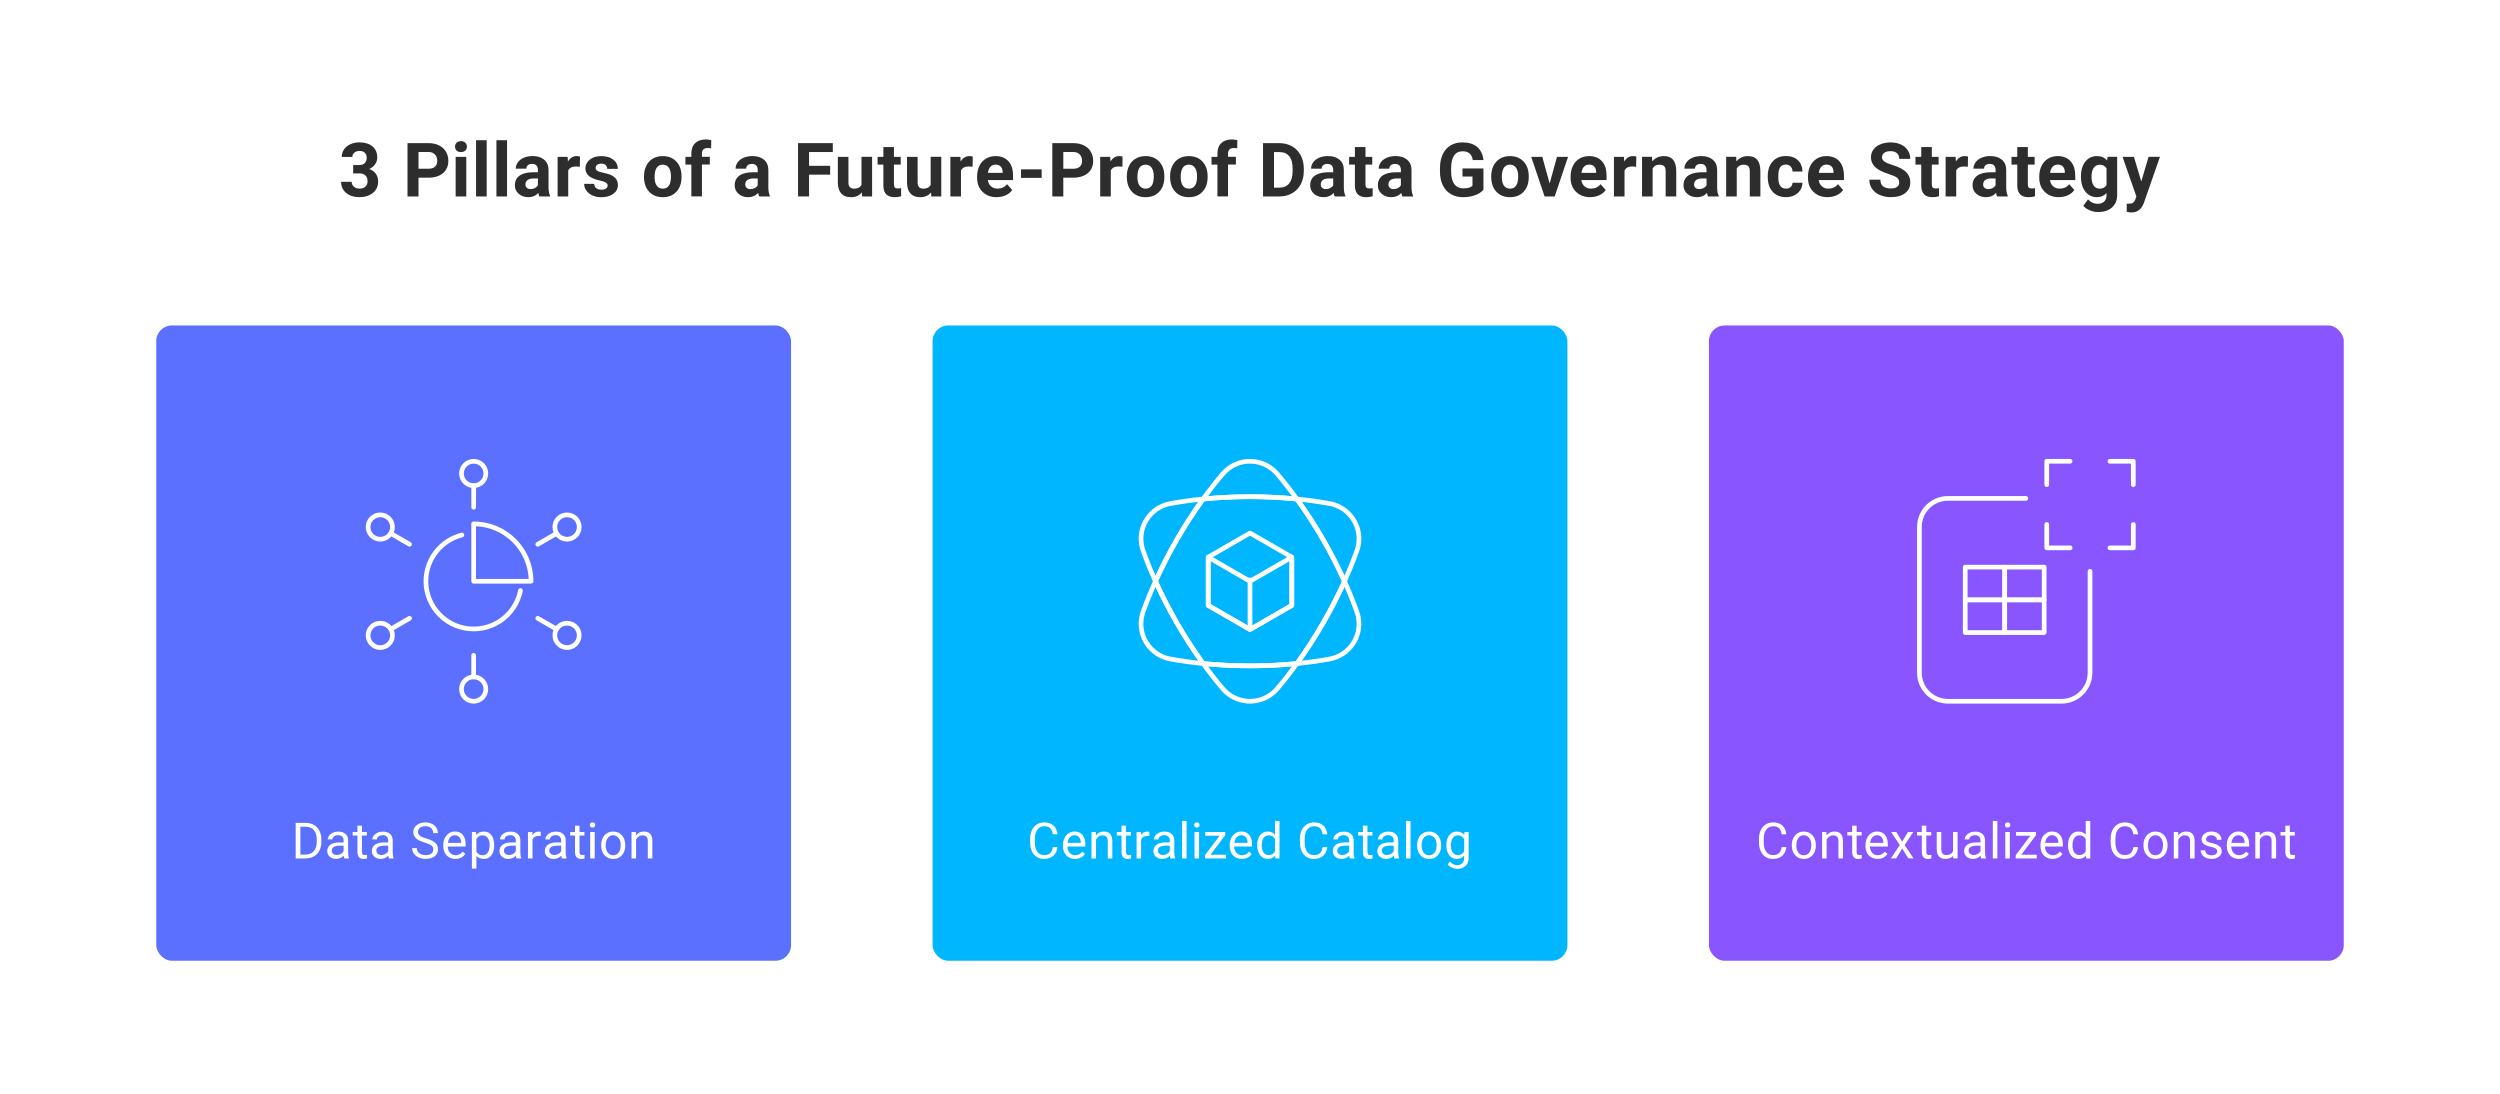 <?xml version="1.0" encoding="UTF-8"?><svg id="Layer_1" xmlns="http://www.w3.org/2000/svg" viewBox="0 0 800 350"><defs><style>.cls-1{fill:#00b6ff;}.cls-2{fill:#fff;}.cls-3{fill:#85f;}.cls-4{fill:#5b70fe;}.cls-5{fill:#2d2d2d;}.cls-6{fill:none;stroke:#fff;stroke-linecap:round;stroke-linejoin:round;stroke-width:1.5px;}</style></defs><rect class="cls-2" width="800" height="350"/><g><path class="cls-5" d="M113.02,52.83h1.8c.86,0,1.5-.21,1.91-.64s.62-1,.62-1.71-.21-1.22-.62-1.61-.97-.57-1.69-.57c-.65,0-1.19,.18-1.63,.53s-.66,.82-.66,1.39h-3.39c0-.89,.24-1.69,.72-2.4s1.15-1.26,2.02-1.66,1.81-.6,2.85-.6c1.8,0,3.22,.43,4.24,1.29s1.54,2.05,1.54,3.57c0,.78-.24,1.5-.71,2.16s-1.1,1.16-1.88,1.51c.96,.34,1.68,.86,2.15,1.55s.71,1.5,.71,2.44c0,1.52-.55,2.73-1.66,3.64s-2.57,1.37-4.39,1.37c-1.7,0-3.1-.45-4.18-1.35s-1.62-2.09-1.62-3.56h3.39c0,.64,.24,1.16,.72,1.57s1.07,.61,1.78,.61c.8,0,1.44-.21,1.89-.64s.69-.99,.69-1.69c0-1.7-.94-2.55-2.81-2.55h-1.79v-2.65Z"/><path class="cls-5" d="M133.92,56.85v6.01h-3.52v-17.06h6.66c1.28,0,2.41,.23,3.38,.7s1.72,1.13,2.24,2,.79,1.85,.79,2.95c0,1.67-.57,2.99-1.72,3.96s-2.73,1.45-4.75,1.45h-3.08Zm0-2.85h3.14c.93,0,1.64-.22,2.13-.66s.73-1.06,.73-1.88-.25-1.51-.74-2.03-1.17-.78-2.04-.8h-3.22v5.36Z"/><path class="cls-5" d="M145.61,46.91c0-.51,.17-.93,.51-1.25s.8-.49,1.39-.49,1.04,.16,1.38,.49,.52,.75,.52,1.25-.17,.94-.52,1.27-.81,.49-1.38,.49-1.03-.16-1.38-.49-.52-.75-.52-1.27Zm3.6,15.96h-3.4v-12.68h3.4v12.68Z"/><path class="cls-5" d="M155.74,62.87h-3.4v-18h3.4v18Z"/><path class="cls-5" d="M162.26,62.87h-3.4v-18h3.4v18Z"/><path class="cls-5" d="M172.61,62.87c-.16-.3-.27-.68-.34-1.14-.82,.91-1.89,1.37-3.2,1.37-1.24,0-2.27-.36-3.09-1.08s-1.22-1.62-1.22-2.72c0-1.34,.5-2.38,1.49-3.09s2.44-1.08,4.32-1.09h1.56v-.73c0-.59-.15-1.05-.45-1.41s-.78-.53-1.42-.53c-.57,0-1.02,.14-1.34,.41s-.49,.65-.49,1.12h-3.39c0-.73,.23-1.41,.68-2.04s1.09-1.12,1.92-1.47,1.76-.53,2.79-.53c1.56,0,2.8,.39,3.72,1.18s1.38,1.89,1.38,3.31v5.5c0,1.2,.18,2.11,.5,2.73v.2h-3.42Zm-2.8-2.36c.5,0,.96-.11,1.38-.33s.73-.52,.94-.9v-2.18h-1.27c-1.7,0-2.6,.59-2.71,1.76v.2c-.01,.42,.14,.77,.43,1.04s.7,.41,1.22,.41Z"/><path class="cls-5" d="M185.57,53.36c-.46-.06-.87-.09-1.22-.09-1.28,0-2.12,.43-2.52,1.3v8.3h-3.39v-12.68h3.2l.09,1.51c.68-1.16,1.62-1.75,2.82-1.75,.38,0,.73,.05,1.05,.15l-.05,3.26Z"/><path class="cls-5" d="M194.44,59.36c0-.41-.21-.74-.62-.98s-1.07-.45-1.97-.64c-3.02-.63-4.52-1.91-4.52-3.84,0-1.12,.47-2.06,1.4-2.82s2.15-1.13,3.66-1.13c1.61,0,2.9,.38,3.86,1.14s1.45,1.74,1.45,2.95h-3.39c0-.48-.16-.88-.47-1.2s-.8-.47-1.46-.47c-.57,0-1.01,.13-1.32,.39s-.47,.59-.47,.98c0,.38,.18,.68,.53,.91s.96,.43,1.8,.6,1.55,.36,2.13,.57c1.79,.66,2.68,1.79,2.68,3.41,0,1.16-.5,2.09-1.49,2.81s-2.27,1.07-3.84,1.07c-1.06,0-2.01-.19-2.83-.57s-1.47-.9-1.94-1.56-.7-1.37-.7-2.14h3.21c.03,.6,.25,1.06,.67,1.38s.97,.48,1.66,.48c.65,0,1.14-.12,1.47-.37s.5-.57,.5-.97Z"/><path class="cls-5" d="M206.08,56.41c0-1.26,.24-2.38,.73-3.36s1.18-1.75,2.09-2.29,1.97-.81,3.17-.81c1.71,0,3.11,.52,4.19,1.57s1.69,2.47,1.81,4.27l.02,.87c0,1.95-.54,3.51-1.63,4.68s-2.54,1.76-4.37,1.76-3.29-.59-4.38-1.76-1.63-2.77-1.63-4.78v-.15Zm3.39,.24c0,1.21,.23,2.13,.68,2.76s1.1,.96,1.95,.96,1.46-.31,1.92-.94,.69-1.64,.69-3.02c0-1.18-.23-2.1-.69-2.75s-1.11-.97-1.95-.97-1.47,.32-1.92,.97-.68,1.65-.68,3Z"/><path class="cls-5" d="M221.23,62.87v-10.2h-1.89v-2.48h1.89v-1.08c0-1.42,.41-2.53,1.22-3.31s1.96-1.18,3.43-1.18c.47,0,1.04,.08,1.72,.23l-.04,2.62c-.28-.07-.62-.11-1.03-.11-1.27,0-1.91,.6-1.91,1.79v1.02h2.52v2.48h-2.52v10.2h-3.4Z"/><path class="cls-5" d="M242.95,62.87c-.16-.3-.27-.68-.34-1.14-.82,.91-1.89,1.37-3.2,1.37-1.24,0-2.27-.36-3.09-1.08s-1.22-1.62-1.22-2.72c0-1.34,.5-2.38,1.49-3.09s2.44-1.08,4.32-1.09h1.56v-.73c0-.59-.15-1.05-.45-1.41s-.78-.53-1.42-.53c-.57,0-1.02,.14-1.34,.41s-.49,.65-.49,1.12h-3.39c0-.73,.23-1.41,.68-2.04s1.09-1.12,1.92-1.47,1.76-.53,2.79-.53c1.56,0,2.8,.39,3.72,1.18s1.38,1.89,1.38,3.31v5.5c0,1.2,.18,2.11,.5,2.73v.2h-3.42Zm-2.8-2.36c.5,0,.96-.11,1.38-.33s.73-.52,.94-.9v-2.18h-1.27c-1.7,0-2.6,.59-2.71,1.76v.2c-.01,.42,.14,.77,.43,1.04s.7,.41,1.22,.41Z"/><path class="cls-5" d="M265.65,55.89h-6.75v6.97h-3.52v-17.06h11.11v2.85h-7.59v4.41h6.75v2.84Z"/><path class="cls-5" d="M275.79,61.58c-.84,1.02-1.99,1.52-3.47,1.52-1.36,0-2.4-.39-3.11-1.17s-1.08-1.93-1.1-3.43v-8.31h3.39v8.2c0,1.32,.6,1.98,1.8,1.98s1.94-.4,2.37-1.2v-8.99h3.4v12.68h-3.19l-.09-1.29Z"/><path class="cls-5" d="M286.06,47.07v3.12h2.17v2.48h-2.17v6.33c0,.47,.09,.8,.27,1.01s.52,.3,1.03,.3c.38,0,.71-.03,1-.08v2.57c-.66,.2-1.35,.3-2.05,.3-2.38,0-3.59-1.2-3.63-3.6v-6.83h-1.85v-2.48h1.85v-3.12h3.39Z"/><path class="cls-5" d="M297.93,61.58c-.84,1.02-1.99,1.52-3.47,1.52-1.36,0-2.4-.39-3.11-1.17s-1.08-1.93-1.1-3.43v-8.31h3.39v8.2c0,1.32,.6,1.98,1.8,1.98s1.94-.4,2.37-1.2v-8.99h3.4v12.68h-3.19l-.09-1.29Z"/><path class="cls-5" d="M311.25,53.36c-.46-.06-.87-.09-1.22-.09-1.28,0-2.12,.43-2.52,1.3v8.3h-3.39v-12.68h3.2l.09,1.51c.68-1.16,1.62-1.75,2.82-1.75,.38,0,.73,.05,1.05,.15l-.05,3.26Z"/><path class="cls-5" d="M318.96,63.1c-1.86,0-3.37-.57-4.54-1.71s-1.75-2.66-1.75-4.56v-.33c0-1.27,.25-2.41,.74-3.42s1.19-1.78,2.09-2.32,1.93-.81,3.09-.81c1.73,0,3.1,.55,4.1,1.64s1.49,2.64,1.49,4.65v1.38h-8.07c.11,.83,.44,1.49,.99,1.99s1.25,.75,2.09,.75c1.3,0,2.32-.47,3.06-1.42l1.66,1.86c-.51,.72-1.2,1.28-2.06,1.68s-1.83,.6-2.88,.6Zm-.39-10.42c-.67,0-1.22,.23-1.63,.68-.42,.46-.69,1.11-.8,1.95h4.71v-.27c-.02-.75-.22-1.34-.61-1.75-.39-.41-.95-.62-1.66-.62Z"/><path class="cls-5" d="M333.33,56.92h-6.6v-2.73h6.6v2.73Z"/><path class="cls-5" d="M340.26,56.85v6.01h-3.52v-17.06h6.66c1.28,0,2.41,.23,3.38,.7s1.72,1.13,2.24,2,.79,1.85,.79,2.95c0,1.67-.57,2.99-1.72,3.96s-2.73,1.45-4.75,1.45h-3.08Zm0-2.85h3.14c.93,0,1.64-.22,2.13-.66s.73-1.06,.73-1.88-.25-1.51-.74-2.03-1.17-.78-2.04-.8h-3.22v5.36Z"/><path class="cls-5" d="M359.19,53.36c-.46-.06-.87-.09-1.22-.09-1.28,0-2.12,.43-2.52,1.3v8.3h-3.39v-12.68h3.2l.09,1.51c.68-1.16,1.62-1.75,2.82-1.75,.38,0,.73,.05,1.05,.15l-.05,3.26Z"/><path class="cls-5" d="M360.58,56.41c0-1.26,.24-2.38,.73-3.36s1.18-1.75,2.09-2.29,1.97-.81,3.17-.81c1.71,0,3.11,.52,4.19,1.57s1.69,2.47,1.81,4.27l.02,.87c0,1.95-.54,3.51-1.63,4.68s-2.54,1.76-4.37,1.76-3.29-.59-4.38-1.76-1.63-2.77-1.63-4.78v-.15Zm3.39,.24c0,1.21,.23,2.13,.68,2.76s1.1,.96,1.95,.96,1.46-.31,1.92-.94,.69-1.64,.69-3.02c0-1.18-.23-2.1-.69-2.75s-1.11-.97-1.95-.97-1.47,.32-1.92,.97-.68,1.65-.68,3Z"/><path class="cls-5" d="M374.43,56.41c0-1.26,.24-2.38,.73-3.36s1.18-1.75,2.09-2.29,1.97-.81,3.17-.81c1.71,0,3.11,.52,4.19,1.57s1.69,2.47,1.81,4.27l.02,.87c0,1.95-.54,3.51-1.63,4.68s-2.54,1.76-4.37,1.76-3.29-.59-4.38-1.76-1.63-2.77-1.63-4.78v-.15Zm3.39,.24c0,1.21,.23,2.13,.68,2.76s1.1,.96,1.95,.96,1.46-.31,1.92-.94,.69-1.64,.69-3.02c0-1.18-.23-2.1-.69-2.75s-1.11-.97-1.95-.97-1.47,.32-1.92,.97-.68,1.65-.68,3Z"/><path class="cls-5" d="M389.58,62.87v-10.2h-1.89v-2.48h1.89v-1.08c0-1.42,.41-2.53,1.22-3.31s1.96-1.18,3.43-1.18c.47,0,1.04,.08,1.72,.23l-.04,2.62c-.28-.07-.62-.11-1.03-.11-1.27,0-1.91,.6-1.91,1.79v1.02h2.52v2.48h-2.52v10.2h-3.4Z"/><path class="cls-5" d="M404.17,62.87v-17.06h5.25c1.5,0,2.84,.34,4.03,1.01s2.11,1.64,2.77,2.88,1,2.66,1,4.25v.79c0,1.59-.33,3-.98,4.23s-1.57,2.19-2.76,2.87-2.53,1.02-4.02,1.03h-5.28Zm3.51-14.21v11.39h1.7c1.38,0,2.43-.45,3.15-1.35s1.1-2.18,1.11-3.86v-.9c0-1.73-.36-3.05-1.08-3.94s-1.77-1.34-3.15-1.34h-1.73Z"/><path class="cls-5" d="M427.11,62.87c-.16-.3-.27-.68-.34-1.14-.82,.91-1.89,1.37-3.2,1.37-1.24,0-2.27-.36-3.09-1.08s-1.22-1.62-1.22-2.72c0-1.34,.5-2.38,1.49-3.09s2.44-1.08,4.32-1.09h1.56v-.73c0-.59-.15-1.05-.45-1.41s-.78-.53-1.42-.53c-.57,0-1.02,.14-1.34,.41s-.49,.65-.49,1.12h-3.39c0-.73,.23-1.41,.68-2.04s1.09-1.12,1.92-1.47,1.76-.53,2.79-.53c1.56,0,2.8,.39,3.72,1.18s1.38,1.89,1.38,3.31v5.5c0,1.2,.18,2.11,.5,2.73v.2h-3.42Zm-2.8-2.36c.5,0,.96-.11,1.38-.33s.73-.52,.94-.9v-2.18h-1.27c-1.7,0-2.6,.59-2.71,1.76v.2c-.01,.42,.14,.77,.43,1.04s.7,.41,1.22,.41Z"/><path class="cls-5" d="M436.95,47.07v3.12h2.17v2.48h-2.17v6.33c0,.47,.09,.8,.27,1.01s.52,.3,1.03,.3c.38,0,.71-.03,1-.08v2.57c-.66,.2-1.35,.3-2.05,.3-2.38,0-3.59-1.2-3.63-3.6v-6.83h-1.85v-2.48h1.85v-3.12h3.39Z"/><path class="cls-5" d="M448.76,62.87c-.16-.3-.27-.68-.34-1.14-.82,.91-1.89,1.37-3.2,1.37-1.24,0-2.27-.36-3.09-1.08s-1.22-1.62-1.22-2.72c0-1.34,.5-2.38,1.49-3.09s2.44-1.08,4.32-1.09h1.56v-.73c0-.59-.15-1.05-.45-1.41s-.78-.53-1.42-.53c-.57,0-1.02,.14-1.34,.41s-.49,.65-.49,1.12h-3.39c0-.73,.23-1.41,.68-2.04s1.09-1.12,1.92-1.47,1.76-.53,2.79-.53c1.56,0,2.8,.39,3.72,1.18s1.38,1.89,1.38,3.31v5.5c0,1.2,.18,2.11,.5,2.73v.2h-3.42Zm-2.8-2.36c.5,0,.96-.11,1.38-.33s.73-.52,.94-.9v-2.18h-1.27c-1.7,0-2.6,.59-2.71,1.76v.2c-.01,.42,.14,.77,.43,1.04s.7,.41,1.22,.41Z"/><path class="cls-5" d="M474.7,60.71c-.63,.76-1.53,1.35-2.68,1.76s-2.44,.63-3.84,.63c-1.48,0-2.77-.32-3.88-.97s-1.97-1.58-2.58-2.81-.92-2.67-.93-4.32v-1.16c0-1.7,.29-3.18,.86-4.42s1.4-2.2,2.48-2.86,2.35-.99,3.8-.99c2.02,0,3.61,.48,4.75,1.45s1.82,2.37,2.03,4.21h-3.42c-.16-.98-.5-1.69-1.04-2.14s-1.27-.68-2.21-.68c-1.2,0-2.11,.45-2.73,1.35s-.94,2.23-.95,4.01v1.09c0,1.79,.34,3.14,1.02,4.05s1.68,1.37,2.99,1.37,2.26-.28,2.82-.84v-2.94h-3.2v-2.59h6.71v6.81Z"/><path class="cls-5" d="M477.19,56.41c0-1.26,.24-2.38,.73-3.36s1.18-1.75,2.09-2.29,1.97-.81,3.17-.81c1.71,0,3.11,.52,4.19,1.57s1.69,2.47,1.81,4.27l.02,.87c0,1.95-.54,3.51-1.63,4.68s-2.54,1.76-4.37,1.76-3.29-.59-4.38-1.76-1.63-2.77-1.63-4.78v-.15Zm3.39,.24c0,1.21,.23,2.13,.68,2.76s1.1,.96,1.95,.96,1.46-.31,1.92-.94,.69-1.64,.69-3.02c0-1.18-.23-2.1-.69-2.75s-1.11-.97-1.95-.97-1.47,.32-1.92,.97-.68,1.65-.68,3Z"/><path class="cls-5" d="M495.88,58.73l2.36-8.54h3.54l-4.28,12.68h-3.23l-4.28-12.68h3.54l2.36,8.54Z"/><path class="cls-5" d="M508.88,63.1c-1.86,0-3.37-.57-4.54-1.71s-1.75-2.66-1.75-4.56v-.33c0-1.27,.25-2.41,.74-3.42s1.19-1.78,2.09-2.32,1.93-.81,3.09-.81c1.73,0,3.1,.55,4.1,1.64s1.49,2.64,1.49,4.65v1.38h-8.07c.11,.83,.44,1.49,.99,1.99s1.25,.75,2.09,.75c1.3,0,2.32-.47,3.06-1.42l1.66,1.86c-.51,.72-1.2,1.28-2.06,1.68s-1.83,.6-2.88,.6Zm-.39-10.42c-.67,0-1.22,.23-1.63,.68-.42,.46-.69,1.11-.8,1.95h4.71v-.27c-.02-.75-.22-1.34-.61-1.75-.39-.41-.95-.62-1.66-.62Z"/><path class="cls-5" d="M523.59,53.36c-.46-.06-.87-.09-1.22-.09-1.28,0-2.12,.43-2.52,1.3v8.3h-3.39v-12.68h3.2l.09,1.51c.68-1.16,1.62-1.75,2.82-1.75,.38,0,.73,.05,1.05,.15l-.05,3.26Z"/><path class="cls-5" d="M528.64,50.19l.11,1.46c.91-1.13,2.12-1.7,3.64-1.7,1.34,0,2.34,.39,3,1.18s.99,1.97,1.01,3.54v8.19h-3.39v-8.11c0-.72-.16-1.24-.47-1.56s-.83-.49-1.56-.49c-.95,0-1.67,.41-2.14,1.22v8.94h-3.39v-12.68h3.19Z"/><path class="cls-5" d="M546.57,62.87c-.16-.3-.27-.68-.34-1.14-.82,.91-1.89,1.37-3.2,1.37-1.24,0-2.27-.36-3.09-1.08s-1.22-1.62-1.22-2.72c0-1.34,.5-2.38,1.49-3.09s2.44-1.08,4.32-1.09h1.56v-.73c0-.59-.15-1.05-.45-1.41s-.78-.53-1.42-.53c-.57,0-1.02,.14-1.34,.41s-.49,.65-.49,1.12h-3.39c0-.73,.23-1.41,.68-2.04s1.09-1.12,1.92-1.47,1.76-.53,2.79-.53c1.56,0,2.8,.39,3.72,1.18s1.38,1.89,1.38,3.31v5.5c0,1.2,.18,2.11,.5,2.73v.2h-3.42Zm-2.8-2.36c.5,0,.96-.11,1.38-.33s.73-.52,.94-.9v-2.18h-1.27c-1.7,0-2.6,.59-2.71,1.76v.2c-.01,.42,.14,.77,.43,1.04s.7,.41,1.22,.41Z"/><path class="cls-5" d="M555.56,50.19l.11,1.46c.91-1.13,2.12-1.7,3.64-1.7,1.34,0,2.34,.39,3,1.18s.99,1.97,1.01,3.54v8.19h-3.39v-8.11c0-.72-.16-1.24-.47-1.56s-.83-.49-1.56-.49c-.95,0-1.67,.41-2.14,1.22v8.94h-3.39v-12.68h3.19Z"/><path class="cls-5" d="M571.47,60.37c.62,0,1.13-.17,1.52-.52s.59-.8,.61-1.37h3.18c0,.86-.24,1.65-.7,2.36s-1.09,1.27-1.89,1.66-1.69,.59-2.65,.59c-1.81,0-3.24-.58-4.29-1.73s-1.57-2.74-1.57-4.78v-.22c0-1.95,.52-3.51,1.56-4.68s2.46-1.75,4.28-1.75c1.59,0,2.86,.45,3.81,1.35s1.44,2.1,1.46,3.6h-3.18c-.02-.66-.22-1.2-.61-1.61-.39-.41-.91-.62-1.55-.62-.79,0-1.38,.29-1.79,.86-.4,.57-.6,1.51-.6,2.8v.35c0,1.31,.2,2.25,.6,2.82,.4,.57,1,.86,1.82,.86Z"/><path class="cls-5" d="M584.84,63.1c-1.86,0-3.37-.57-4.54-1.71s-1.75-2.66-1.75-4.56v-.33c0-1.27,.25-2.41,.74-3.42s1.19-1.78,2.09-2.32,1.93-.81,3.09-.81c1.73,0,3.1,.55,4.1,1.64s1.49,2.64,1.49,4.65v1.38h-8.07c.11,.83,.44,1.49,.99,1.99s1.25,.75,2.09,.75c1.3,0,2.32-.47,3.06-1.42l1.66,1.86c-.51,.72-1.2,1.28-2.06,1.68s-1.83,.6-2.88,.6Zm-.39-10.42c-.67,0-1.22,.23-1.63,.68-.42,.46-.69,1.11-.8,1.95h4.71v-.27c-.02-.75-.22-1.34-.61-1.75-.39-.41-.95-.62-1.66-.62Z"/><path class="cls-5" d="M607.74,58.39c0-.66-.23-1.17-.7-1.53s-1.31-.73-2.53-1.12-2.18-.78-2.89-1.17c-1.94-1.05-2.91-2.46-2.91-4.23,0-.92,.26-1.74,.78-2.47s1.27-1.29,2.24-1.69,2.06-.61,3.28-.61,2.3,.22,3.26,.66,1.69,1.06,2.22,1.87,.79,1.72,.79,2.74h-3.52c0-.78-.25-1.39-.74-1.82s-1.18-.65-2.07-.65-1.53,.18-2,.54-.71,.84-.71,1.44c0,.55,.28,1.02,.84,1.39s1.38,.73,2.47,1.05c2,.6,3.46,1.35,4.37,2.24s1.37,2,1.37,3.33c0,1.48-.56,2.63-1.68,3.47s-2.62,1.26-4.51,1.26c-1.31,0-2.51-.24-3.59-.72s-1.9-1.14-2.47-1.97-.85-1.8-.85-2.91h3.53c0,1.88,1.12,2.82,3.38,2.82,.84,0,1.49-.17,1.96-.51s.7-.81,.7-1.42Z"/><path class="cls-5" d="M618.18,47.07v3.12h2.17v2.48h-2.17v6.33c0,.47,.09,.8,.27,1.01s.52,.3,1.03,.3c.38,0,.71-.03,1-.08v2.57c-.66,.2-1.35,.3-2.05,.3-2.38,0-3.59-1.2-3.63-3.6v-6.83h-1.85v-2.48h1.85v-3.12h3.39Z"/><path class="cls-5" d="M629.73,53.36c-.46-.06-.87-.09-1.22-.09-1.28,0-2.12,.43-2.52,1.3v8.3h-3.39v-12.68h3.2l.09,1.51c.68-1.16,1.62-1.75,2.82-1.75,.38,0,.73,.05,1.05,.15l-.05,3.26Z"/><path class="cls-5" d="M639.07,62.87c-.16-.3-.27-.68-.34-1.14-.82,.91-1.89,1.37-3.2,1.37-1.24,0-2.27-.36-3.09-1.08s-1.22-1.62-1.22-2.72c0-1.34,.5-2.38,1.49-3.09s2.44-1.08,4.32-1.09h1.56v-.73c0-.59-.15-1.05-.45-1.41s-.78-.53-1.42-.53c-.57,0-1.02,.14-1.34,.41s-.49,.65-.49,1.12h-3.39c0-.73,.23-1.41,.68-2.04s1.09-1.12,1.92-1.47,1.76-.53,2.79-.53c1.56,0,2.8,.39,3.72,1.18s1.38,1.89,1.38,3.31v5.5c0,1.2,.18,2.11,.5,2.73v.2h-3.42Zm-2.8-2.36c.5,0,.96-.11,1.38-.33s.73-.52,.94-.9v-2.18h-1.27c-1.7,0-2.6,.59-2.71,1.76v.2c-.01,.42,.14,.77,.43,1.04s.7,.41,1.22,.41Z"/><path class="cls-5" d="M648.91,47.07v3.12h2.17v2.48h-2.17v6.33c0,.47,.09,.8,.27,1.01s.52,.3,1.03,.3c.38,0,.71-.03,1-.08v2.57c-.66,.2-1.35,.3-2.05,.3-2.38,0-3.59-1.2-3.63-3.6v-6.83h-1.85v-2.48h1.85v-3.12h3.39Z"/><path class="cls-5" d="M658.85,63.1c-1.86,0-3.37-.57-4.54-1.71s-1.75-2.66-1.75-4.56v-.33c0-1.27,.25-2.41,.74-3.42s1.19-1.78,2.09-2.32,1.93-.81,3.09-.81c1.73,0,3.1,.55,4.1,1.64s1.49,2.64,1.49,4.65v1.38h-8.07c.11,.83,.44,1.49,.99,1.99s1.25,.75,2.09,.75c1.3,0,2.32-.47,3.06-1.42l1.66,1.86c-.51,.72-1.2,1.28-2.06,1.68s-1.83,.6-2.88,.6Zm-.39-10.42c-.67,0-1.22,.23-1.63,.68-.42,.46-.69,1.11-.8,1.95h4.71v-.27c-.02-.75-.22-1.34-.61-1.75-.39-.41-.95-.62-1.66-.62Z"/><path class="cls-5" d="M665.9,56.43c0-1.95,.46-3.51,1.39-4.7s2.17-1.78,3.74-1.78c1.39,0,2.47,.48,3.25,1.43l.14-1.2h3.07v12.26c0,1.11-.25,2.07-.76,2.89s-1.21,1.45-2.13,1.88-1.98,.64-3.21,.64c-.93,0-1.84-.19-2.72-.56s-1.55-.85-2-1.44l1.5-2.06c.84,.95,1.87,1.42,3.07,1.42,.9,0,1.6-.24,2.1-.72s.75-1.16,.75-2.04v-.68c-.78,.88-1.81,1.32-3.08,1.32-1.52,0-2.76-.6-3.7-1.79s-1.41-2.77-1.41-4.74v-.14Zm3.39,.25c0,1.15,.23,2.05,.69,2.71s1.09,.98,1.9,.98c1.03,0,1.77-.39,2.21-1.16v-5.34c-.45-.77-1.18-1.16-2.19-1.16-.81,0-1.45,.33-1.92,1s-.7,1.66-.7,2.98Z"/><path class="cls-5" d="M685.21,58.07l2.34-7.89h3.63l-5.1,14.65-.28,.67c-.76,1.66-2.01,2.48-3.75,2.48-.49,0-.99-.07-1.5-.22v-2.57h.52c.64,.01,1.12-.09,1.44-.28s.56-.52,.74-.97l.4-1.04-4.44-12.71h3.64l2.36,7.89Z"/></g><rect class="cls-4" x="50" y="104.15" width="203.14" height="203.29" rx="5" ry="5"/><rect class="cls-1" x="298.43" y="104.15" width="203.14" height="203.29" rx="5" ry="5"/><rect class="cls-3" x="546.86" y="104.15" width="203.14" height="203.29" rx="5" ry="5"/><g><path class="cls-2" d="M94.62,274.7v-11.38h3.21c.99,0,1.86,.22,2.62,.66,.76,.44,1.35,1.06,1.76,1.87s.62,1.73,.63,2.78v.73c0,1.07-.21,2.01-.62,2.82s-1.01,1.43-1.77,1.86c-.77,.43-1.66,.65-2.68,.66h-3.15Zm1.5-10.15v8.92h1.58c1.16,0,2.06-.36,2.7-1.08,.64-.72,.96-1.74,.96-3.07v-.67c0-1.29-.3-2.3-.91-3.01-.61-.72-1.47-1.08-2.58-1.09h-1.75Z"/><path class="cls-2" d="M110.18,274.7c-.08-.17-.15-.46-.2-.89-.67,.7-1.47,1.05-2.41,1.05-.83,0-1.52-.24-2.05-.71-.53-.47-.8-1.07-.8-1.79,0-.88,.33-1.56,1-2.05,.67-.49,1.61-.73,2.82-.73h1.41v-.66c0-.5-.15-.91-.45-1.21-.3-.3-.75-.45-1.34-.45-.52,0-.95,.13-1.3,.39-.35,.26-.52,.58-.52,.95h-1.45c0-.42,.15-.83,.45-1.22,.3-.39,.71-.7,1.22-.93,.51-.23,1.08-.34,1.69-.34,.97,0,1.74,.24,2.29,.73,.55,.49,.84,1.16,.86,2.01v3.89c0,.78,.1,1.39,.3,1.85v.12h-1.52Zm-2.4-1.1c.45,0,.88-.12,1.29-.35s.7-.54,.88-.91v-1.73h-1.13c-1.77,0-2.66,.52-2.66,1.55,0,.45,.15,.81,.45,1.06,.3,.25,.69,.38,1.16,.38Z"/><path class="cls-2" d="M115.82,264.2v2.05h1.58v1.12h-1.58v5.25c0,.34,.07,.59,.21,.76,.14,.17,.38,.25,.72,.25,.17,0,.4-.03,.69-.09v1.17c-.38,.1-.75,.16-1.11,.16-.65,0-1.13-.2-1.46-.59s-.49-.95-.49-1.66v-5.24h-1.54v-1.12h1.54v-2.05h1.45Z"/><path class="cls-2" d="M124.45,274.7c-.08-.17-.15-.46-.2-.89-.67,.7-1.47,1.05-2.41,1.05-.83,0-1.52-.24-2.05-.71-.53-.47-.8-1.07-.8-1.79,0-.88,.33-1.56,1-2.05,.67-.49,1.61-.73,2.82-.73h1.41v-.66c0-.5-.15-.91-.45-1.21-.3-.3-.75-.45-1.34-.45-.52,0-.95,.13-1.3,.39-.35,.26-.52,.58-.52,.95h-1.45c0-.42,.15-.83,.45-1.22,.3-.39,.71-.7,1.22-.93,.51-.23,1.08-.34,1.69-.34,.97,0,1.74,.24,2.29,.73,.55,.49,.84,1.16,.86,2.01v3.89c0,.78,.1,1.39,.3,1.85v.12h-1.52Zm-2.4-1.1c.45,0,.88-.12,1.29-.35s.7-.54,.88-.91v-1.73h-1.13c-1.77,0-2.66,.52-2.66,1.55,0,.45,.15,.81,.45,1.06,.3,.25,.69,.38,1.16,.38Z"/><path class="cls-2" d="M135.95,269.63c-1.29-.37-2.22-.82-2.81-1.36s-.88-1.2-.88-2c0-.9,.36-1.64,1.07-2.22,.72-.59,1.65-.88,2.79-.88,.78,0,1.48,.15,2.09,.45,.61,.3,1.09,.72,1.42,1.25s.5,1.11,.5,1.74h-1.51c0-.69-.22-1.23-.66-1.63s-1.05-.59-1.85-.59c-.74,0-1.32,.16-1.73,.49s-.62,.78-.62,1.36c0,.46,.2,.86,.59,1.18,.39,.32,1.06,.62,2.01,.88,.95,.27,1.68,.56,2.22,.88,.53,.32,.93,.69,1.19,1.12s.39,.93,.39,1.51c0,.92-.36,1.66-1.08,2.21s-1.68,.83-2.88,.83c-.78,0-1.51-.15-2.19-.45-.68-.3-1.2-.71-1.57-1.23s-.55-1.11-.55-1.77h1.51c0,.69,.25,1.23,.76,1.63s1.19,.6,2.04,.6c.79,0,1.4-.16,1.82-.48s.63-.76,.63-1.32-.2-.99-.59-1.29-1.1-.61-2.12-.9Z"/><path class="cls-2" d="M145.73,274.86c-1.15,0-2.08-.38-2.8-1.13s-1.08-1.76-1.08-3.02v-.27c0-.84,.16-1.59,.48-2.25s.77-1.17,1.34-1.55c.58-.37,1.2-.56,1.87-.56,1.1,0,1.95,.36,2.56,1.09s.91,1.76,.91,3.11v.6h-5.73c.02,.83,.26,1.51,.73,2.02,.47,.51,1.06,.77,1.78,.77,.51,0,.94-.1,1.3-.31,.35-.21,.66-.48,.93-.83l.88,.69c-.71,1.09-1.77,1.63-3.19,1.63Zm-.18-7.58c-.58,0-1.07,.21-1.47,.64-.4,.42-.64,1.02-.73,1.79h4.23v-.11c-.04-.73-.24-1.3-.59-1.71-.35-.4-.83-.61-1.44-.61Z"/><path class="cls-2" d="M158.14,270.57c0,1.29-.29,2.32-.88,3.11-.59,.79-1.39,1.18-2.39,1.18s-1.83-.33-2.42-.98v4.07h-1.45v-11.7h1.32l.07,.94c.59-.73,1.41-1.09,2.45-1.09s1.82,.38,2.41,1.15c.59,.77,.89,1.83,.89,3.2v.13Zm-1.45-.16c0-.95-.2-1.71-.61-2.26s-.96-.83-1.67-.83c-.88,0-1.53,.39-1.97,1.16v4.04c.43,.77,1.09,1.16,1.98,1.16,.69,0,1.24-.27,1.65-.82,.41-.55,.61-1.37,.61-2.45Z"/><path class="cls-2" d="M165.29,274.7c-.08-.17-.15-.46-.2-.89-.67,.7-1.47,1.05-2.41,1.05-.83,0-1.52-.24-2.05-.71-.53-.47-.8-1.07-.8-1.79,0-.88,.33-1.56,1-2.05,.67-.49,1.61-.73,2.82-.73h1.41v-.66c0-.5-.15-.91-.45-1.21-.3-.3-.75-.45-1.34-.45-.52,0-.95,.13-1.3,.39-.35,.26-.52,.58-.52,.95h-1.45c0-.42,.15-.83,.45-1.22,.3-.39,.71-.7,1.22-.93,.51-.23,1.08-.34,1.69-.34,.97,0,1.74,.24,2.29,.73,.55,.49,.84,1.16,.86,2.01v3.89c0,.78,.1,1.39,.3,1.85v.12h-1.52Zm-2.4-1.1c.45,0,.88-.12,1.29-.35s.7-.54,.88-.91v-1.73h-1.13c-1.77,0-2.66,.52-2.66,1.55,0,.45,.15,.81,.45,1.06,.3,.25,.69,.38,1.16,.38Z"/><path class="cls-2" d="M173.04,267.54c-.22-.04-.46-.05-.71-.05-.95,0-1.59,.4-1.93,1.21v6h-1.45v-8.45h1.41l.02,.98c.47-.75,1.15-1.13,2.02-1.13,.28,0,.49,.04,.64,.11v1.34Z"/><path class="cls-2" d="M179.8,274.7c-.08-.17-.15-.46-.2-.89-.67,.7-1.47,1.05-2.41,1.05-.83,0-1.52-.24-2.05-.71-.53-.47-.8-1.07-.8-1.79,0-.88,.33-1.56,1-2.05,.67-.49,1.61-.73,2.82-.73h1.41v-.66c0-.5-.15-.91-.45-1.21-.3-.3-.75-.45-1.34-.45-.52,0-.95,.13-1.3,.39-.35,.26-.52,.58-.52,.95h-1.45c0-.42,.15-.83,.45-1.22,.3-.39,.71-.7,1.22-.93,.51-.23,1.08-.34,1.69-.34,.97,0,1.74,.24,2.29,.73,.55,.49,.84,1.16,.86,2.01v3.89c0,.78,.1,1.39,.3,1.85v.12h-1.52Zm-2.4-1.1c.45,0,.88-.12,1.29-.35s.7-.54,.88-.91v-1.73h-1.13c-1.77,0-2.66,.52-2.66,1.55,0,.45,.15,.81,.45,1.06,.3,.25,.69,.38,1.16,.38Z"/><path class="cls-2" d="M185.44,264.2v2.05h1.58v1.12h-1.58v5.25c0,.34,.07,.59,.21,.76,.14,.17,.38,.25,.72,.25,.17,0,.4-.03,.69-.09v1.17c-.38,.1-.75,.16-1.11,.16-.65,0-1.13-.2-1.46-.59s-.49-.95-.49-1.66v-5.24h-1.54v-1.12h1.54v-2.05h1.45Z"/><path class="cls-2" d="M188.75,264c0-.23,.07-.43,.21-.59,.14-.16,.36-.24,.64-.24s.49,.08,.64,.24c.15,.16,.22,.36,.22,.59s-.07,.43-.22,.59c-.15,.16-.36,.23-.64,.23s-.49-.08-.64-.23c-.14-.16-.21-.35-.21-.59Zm1.56,10.7h-1.45v-8.45h1.45v8.45Z"/><path class="cls-2" d="M192.38,270.4c0-.83,.16-1.57,.49-2.23,.33-.66,.78-1.17,1.36-1.53,.58-.36,1.24-.54,1.99-.54,1.15,0,2.08,.4,2.79,1.2s1.07,1.86,1.07,3.18v.1c0,.82-.16,1.56-.47,2.21-.32,.65-.77,1.16-1.35,1.53s-1.26,.55-2.02,.55c-1.15,0-2.07-.4-2.79-1.2s-1.07-1.85-1.07-3.16v-.1Zm1.45,.17c0,.94,.22,1.69,.65,2.26,.43,.57,1.02,.85,1.75,.85s1.32-.29,1.75-.86c.43-.58,.65-1.38,.65-2.42,0-.93-.22-1.68-.66-2.25-.44-.58-1.02-.86-1.75-.86s-1.29,.28-1.73,.85-.66,1.38-.66,2.44Z"/><path class="cls-2" d="M203.47,266.25l.05,1.06c.65-.81,1.49-1.22,2.53-1.22,1.79,0,2.69,1.01,2.7,3.02v5.59h-1.45v-5.59c0-.61-.14-1.06-.42-1.35s-.7-.44-1.28-.44c-.47,0-.88,.12-1.23,.38-.35,.25-.63,.58-.83,.98v6.02h-1.45v-8.45h1.37Z"/></g><g><path class="cls-2" d="M338.38,271.09c-.14,1.2-.58,2.13-1.33,2.79-.75,.65-1.74,.98-2.98,.98-1.34,0-2.42-.48-3.23-1.45-.81-.96-1.21-2.25-1.21-3.87v-1.09c0-1.06,.19-1.99,.57-2.79,.38-.8,.91-1.42,1.61-1.85,.69-.43,1.49-.64,2.41-.64,1.21,0,2.18,.34,2.91,1.01,.73,.67,1.15,1.61,1.27,2.8h-1.51c-.13-.91-.41-1.57-.85-1.97-.44-.41-1.04-.61-1.82-.61-.96,0-1.71,.35-2.25,1.06-.54,.71-.82,1.72-.82,3.03v1.1c0,1.24,.26,2.22,.77,2.95s1.24,1.09,2.16,1.09c.83,0,1.47-.19,1.92-.57s.74-1.04,.89-1.97h1.51Z"/><path class="cls-2" d="M344.02,274.86c-1.15,0-2.08-.38-2.8-1.13s-1.08-1.76-1.08-3.02v-.27c0-.84,.16-1.59,.48-2.25s.77-1.17,1.34-1.55c.58-.37,1.2-.56,1.87-.56,1.1,0,1.95,.36,2.56,1.09s.91,1.76,.91,3.11v.6h-5.73c.02,.83,.26,1.51,.73,2.02,.47,.51,1.06,.77,1.78,.77,.51,0,.94-.1,1.3-.31,.35-.21,.66-.48,.93-.83l.88,.69c-.71,1.09-1.77,1.63-3.19,1.63Zm-.18-7.58c-.58,0-1.07,.21-1.47,.64-.4,.42-.64,1.02-.73,1.79h4.23v-.11c-.04-.73-.24-1.3-.59-1.71-.35-.4-.83-.61-1.44-.61Z"/><path class="cls-2" d="M350.66,266.25l.05,1.06c.65-.81,1.49-1.22,2.53-1.22,1.79,0,2.69,1.01,2.7,3.02v5.59h-1.45v-5.59c0-.61-.14-1.06-.42-1.35s-.7-.44-1.28-.44c-.47,0-.88,.12-1.23,.38-.35,.25-.63,.58-.83,.98v6.02h-1.45v-8.45h1.37Z"/><path class="cls-2" d="M360.33,264.2v2.05h1.58v1.12h-1.58v5.25c0,.34,.07,.59,.21,.76,.14,.17,.38,.25,.72,.25,.17,0,.4-.03,.69-.09v1.17c-.38,.1-.75,.16-1.11,.16-.65,0-1.13-.2-1.46-.59s-.49-.95-.49-1.66v-5.24h-1.54v-1.12h1.54v-2.05h1.45Z"/><path class="cls-2" d="M367.79,267.54c-.22-.04-.46-.05-.71-.05-.95,0-1.59,.4-1.93,1.21v6h-1.45v-8.45h1.41l.02,.98c.47-.75,1.15-1.13,2.02-1.13,.28,0,.49,.04,.64,.11v1.34Z"/><path class="cls-2" d="M374.55,274.7c-.08-.17-.15-.46-.2-.89-.67,.7-1.47,1.05-2.41,1.05-.83,0-1.52-.24-2.05-.71-.53-.47-.8-1.07-.8-1.79,0-.88,.33-1.56,1-2.05,.67-.49,1.61-.73,2.82-.73h1.41v-.66c0-.5-.15-.91-.45-1.21-.3-.3-.75-.45-1.34-.45-.52,0-.95,.13-1.3,.39-.35,.26-.52,.58-.52,.95h-1.45c0-.42,.15-.83,.45-1.22,.3-.39,.71-.7,1.22-.93,.51-.23,1.08-.34,1.69-.34,.97,0,1.74,.24,2.29,.73,.55,.49,.84,1.16,.86,2.01v3.89c0,.78,.1,1.39,.3,1.85v.12h-1.52Zm-2.4-1.1c.45,0,.88-.12,1.29-.35s.7-.54,.88-.91v-1.73h-1.13c-1.77,0-2.66,.52-2.66,1.55,0,.45,.15,.81,.45,1.06,.3,.25,.69,.38,1.16,.38Z"/><path class="cls-2" d="M379.71,274.7h-1.45v-12h1.45v12Z"/><path class="cls-2" d="M382.14,264c0-.23,.07-.43,.21-.59,.14-.16,.36-.24,.64-.24s.49,.08,.64,.24c.15,.16,.22,.36,.22,.59s-.07,.43-.22,.59c-.15,.16-.36,.23-.64,.23s-.49-.08-.64-.23c-.14-.16-.21-.35-.21-.59Zm1.56,10.7h-1.45v-8.45h1.45v8.45Z"/><path class="cls-2" d="M387.36,273.52h4.95v1.18h-6.71v-1.06l4.66-6.2h-4.59v-1.2h6.41v1.02l-4.71,6.25Z"/><path class="cls-2" d="M397.38,274.86c-1.15,0-2.08-.38-2.8-1.13s-1.08-1.76-1.08-3.02v-.27c0-.84,.16-1.59,.48-2.25s.77-1.17,1.34-1.55c.58-.37,1.2-.56,1.87-.56,1.1,0,1.95,.36,2.56,1.09s.91,1.76,.91,3.11v.6h-5.73c.02,.83,.26,1.51,.73,2.02,.47,.51,1.06,.77,1.78,.77,.51,0,.94-.1,1.3-.31,.35-.21,.66-.48,.93-.83l.88,.69c-.71,1.09-1.77,1.63-3.19,1.63Zm-.18-7.58c-.58,0-1.07,.21-1.47,.64-.4,.42-.64,1.02-.73,1.79h4.23v-.11c-.04-.73-.24-1.3-.59-1.71-.35-.4-.83-.61-1.44-.61Z"/><path class="cls-2" d="M402.31,270.4c0-1.3,.31-2.34,.92-3.13s1.42-1.18,2.41-1.18,1.77,.34,2.35,1.02v-4.41h1.45v12h-1.33l-.07-.91c-.58,.71-1.38,1.06-2.41,1.06s-1.78-.4-2.39-1.2-.93-1.85-.93-3.14v-.11Zm1.45,.16c0,.96,.2,1.71,.59,2.25s.94,.81,1.64,.81c.92,0,1.59-.41,2.01-1.23v-3.88c-.43-.8-1.1-1.2-1.99-1.2-.71,0-1.26,.27-1.66,.82s-.59,1.36-.59,2.43Z"/><path class="cls-2" d="M424.72,271.09c-.14,1.2-.58,2.13-1.33,2.79-.75,.65-1.74,.98-2.98,.98-1.34,0-2.42-.48-3.23-1.45-.81-.96-1.21-2.25-1.21-3.87v-1.09c0-1.06,.19-1.99,.57-2.79,.38-.8,.91-1.42,1.61-1.85,.69-.43,1.49-.64,2.41-.64,1.21,0,2.18,.34,2.91,1.01,.73,.67,1.15,1.61,1.27,2.8h-1.51c-.13-.91-.41-1.57-.85-1.97-.44-.41-1.04-.61-1.82-.61-.96,0-1.71,.35-2.25,1.06-.54,.71-.82,1.72-.82,3.03v1.1c0,1.24,.26,2.22,.77,2.95s1.24,1.09,2.16,1.09c.83,0,1.47-.19,1.92-.57s.74-1.04,.89-1.97h1.51Z"/><path class="cls-2" d="M431.95,274.7c-.08-.17-.15-.46-.2-.89-.67,.7-1.47,1.05-2.41,1.05-.83,0-1.52-.24-2.05-.71-.53-.47-.8-1.07-.8-1.79,0-.88,.33-1.56,1-2.05,.67-.49,1.61-.73,2.82-.73h1.41v-.66c0-.5-.15-.91-.45-1.21-.3-.3-.75-.45-1.34-.45-.52,0-.95,.13-1.3,.39-.35,.26-.52,.58-.52,.95h-1.45c0-.42,.15-.83,.45-1.22,.3-.39,.71-.7,1.22-.93,.51-.23,1.08-.34,1.69-.34,.97,0,1.74,.24,2.29,.73,.55,.49,.84,1.16,.86,2.01v3.89c0,.78,.1,1.39,.3,1.85v.12h-1.52Zm-2.4-1.1c.45,0,.88-.12,1.29-.35s.7-.54,.88-.91v-1.73h-1.13c-1.77,0-2.66,.52-2.66,1.55,0,.45,.15,.81,.45,1.06,.3,.25,.69,.38,1.16,.38Z"/><path class="cls-2" d="M437.58,264.2v2.05h1.58v1.12h-1.58v5.25c0,.34,.07,.59,.21,.76,.14,.17,.38,.25,.72,.25,.17,0,.4-.03,.69-.09v1.17c-.38,.1-.75,.16-1.11,.16-.65,0-1.13-.2-1.46-.59s-.49-.95-.49-1.66v-5.24h-1.54v-1.12h1.54v-2.05h1.45Z"/><path class="cls-2" d="M446.21,274.7c-.08-.17-.15-.46-.2-.89-.67,.7-1.47,1.05-2.41,1.05-.83,0-1.52-.24-2.05-.71s-.8-1.07-.8-1.79c0-.88,.33-1.56,1-2.05s1.61-.73,2.82-.73h1.41v-.66c0-.5-.15-.91-.45-1.21s-.75-.45-1.34-.45c-.52,0-.95,.13-1.3,.39s-.52,.58-.52,.95h-1.45c0-.42,.15-.83,.45-1.22s.71-.7,1.22-.93,1.08-.34,1.69-.34c.97,0,1.74,.24,2.29,.73s.84,1.16,.86,2.01v3.89c0,.78,.1,1.39,.3,1.85v.12h-1.52Zm-2.4-1.1c.45,0,.88-.12,1.29-.35s.7-.54,.88-.91v-1.73h-1.13c-1.77,0-2.66,.52-2.66,1.55,0,.45,.15,.81,.45,1.06s.69,.38,1.16,.38Z"/><path class="cls-2" d="M451.37,274.7h-1.45v-12h1.45v12Z"/><path class="cls-2" d="M453.47,270.4c0-.83,.16-1.57,.49-2.23s.78-1.17,1.36-1.53,1.24-.54,1.99-.54c1.15,0,2.08,.4,2.79,1.2s1.07,1.86,1.07,3.18v.1c0,.82-.16,1.56-.47,2.21s-.77,1.16-1.35,1.53-1.26,.55-2.02,.55c-1.15,0-2.07-.4-2.79-1.2s-1.07-1.85-1.07-3.16v-.1Zm1.45,.17c0,.94,.22,1.69,.65,2.26s1.02,.85,1.75,.85,1.32-.29,1.75-.86,.65-1.38,.65-2.42c0-.93-.22-1.68-.66-2.25s-1.02-.86-1.75-.86-1.29,.28-1.73,.85-.66,1.38-.66,2.44Z"/><path class="cls-2" d="M462.84,270.4c0-1.32,.3-2.37,.91-3.14s1.42-1.17,2.42-1.17,1.84,.36,2.41,1.09l.07-.94h1.32v8.25c0,1.09-.32,1.96-.97,2.59-.65,.63-1.52,.95-2.61,.95-.61,0-1.21-.13-1.79-.39-.58-.26-1.03-.62-1.34-1.07l.75-.87c.62,.77,1.38,1.15,2.27,1.15,.7,0,1.25-.2,1.64-.59,.39-.4,.59-.95,.59-1.67v-.73c-.58,.67-1.37,1-2.37,1s-1.79-.4-2.4-1.2-.92-1.88-.92-3.26Zm1.45,.16c0,.95,.2,1.7,.59,2.25s.94,.82,1.64,.82c.91,0,1.58-.41,2.01-1.24v-3.86c-.44-.81-1.11-1.21-1.99-1.21-.7,0-1.25,.27-1.65,.82s-.59,1.36-.59,2.43Z"/></g><g><path class="cls-2" d="M571.62,271.09c-.14,1.2-.58,2.13-1.33,2.79s-1.74,.98-2.98,.98c-1.34,0-2.42-.48-3.23-1.45s-1.21-2.25-1.21-3.87v-1.09c0-1.06,.19-1.99,.57-2.79s.91-1.42,1.61-1.85,1.5-.64,2.41-.64c1.21,0,2.18,.34,2.91,1.01s1.15,1.61,1.27,2.8h-1.51c-.13-.91-.41-1.57-.85-1.97-.43-.41-1.04-.61-1.82-.61-.96,0-1.71,.35-2.25,1.06s-.82,1.72-.82,3.03v1.1c0,1.24,.26,2.22,.77,2.95s1.24,1.09,2.16,1.09c.83,0,1.47-.19,1.92-.57s.74-1.04,.89-1.97h1.51Z"/><path class="cls-2" d="M573.37,270.4c0-.83,.16-1.57,.49-2.23s.78-1.17,1.36-1.53,1.24-.54,1.99-.54c1.15,0,2.08,.4,2.79,1.2s1.07,1.86,1.07,3.18v.1c0,.82-.16,1.56-.47,2.21s-.77,1.16-1.35,1.53-1.26,.55-2.02,.55c-1.15,0-2.07-.4-2.79-1.2s-1.07-1.85-1.07-3.16v-.1Zm1.45,.17c0,.94,.22,1.69,.65,2.26s1.02,.85,1.75,.85,1.32-.29,1.75-.86,.65-1.38,.65-2.42c0-.93-.22-1.68-.66-2.25s-1.02-.86-1.75-.86-1.29,.28-1.73,.85-.66,1.38-.66,2.44Z"/><path class="cls-2" d="M584.46,266.25l.05,1.06c.65-.81,1.49-1.22,2.53-1.22,1.79,0,2.69,1.01,2.7,3.02v5.59h-1.45v-5.59c0-.61-.14-1.06-.42-1.35s-.7-.44-1.28-.44c-.47,0-.88,.12-1.23,.38-.35,.25-.63,.58-.83,.98v6.02h-1.45v-8.45h1.37Z"/><path class="cls-2" d="M594.13,264.2v2.05h1.58v1.12h-1.58v5.25c0,.34,.07,.59,.21,.76,.14,.17,.38,.25,.72,.25,.17,0,.4-.03,.69-.09v1.17c-.38,.1-.75,.16-1.11,.16-.65,0-1.13-.2-1.46-.59s-.49-.95-.49-1.66v-5.24h-1.54v-1.12h1.54v-2.05h1.45Z"/><path class="cls-2" d="M600.83,274.86c-1.15,0-2.08-.38-2.8-1.13s-1.08-1.76-1.08-3.02v-.27c0-.84,.16-1.59,.48-2.25s.77-1.17,1.34-1.55c.58-.37,1.2-.56,1.87-.56,1.1,0,1.95,.36,2.56,1.09s.91,1.76,.91,3.11v.6h-5.73c.02,.83,.26,1.51,.73,2.02,.47,.51,1.06,.77,1.78,.77,.51,0,.94-.1,1.3-.31,.35-.21,.66-.48,.93-.83l.88,.69c-.71,1.09-1.77,1.63-3.19,1.63Zm-.18-7.58c-.58,0-1.07,.21-1.47,.64-.4,.42-.64,1.02-.73,1.79h4.23v-.11c-.04-.73-.24-1.3-.59-1.71-.35-.4-.83-.61-1.44-.61Z"/><path class="cls-2" d="M608.68,269.33l1.88-3.09h1.69l-2.77,4.18,2.85,4.27h-1.67l-1.95-3.16-1.95,3.16h-1.68l2.85-4.27-2.77-4.18h1.67l1.85,3.09Z"/><path class="cls-2" d="M616.42,264.2v2.05h1.58v1.12h-1.58v5.25c0,.34,.07,.59,.21,.76,.14,.17,.38,.25,.72,.25,.17,0,.4-.03,.69-.09v1.17c-.38,.1-.75,.16-1.11,.16-.65,0-1.13-.2-1.46-.59s-.49-.95-.49-1.66v-5.24h-1.54v-1.12h1.54v-2.05h1.45Z"/><path class="cls-2" d="M625.01,273.86c-.56,.66-1.39,.99-2.48,.99-.9,0-1.59-.26-2.06-.79s-.71-1.3-.71-2.32v-5.5h1.45v5.46c0,1.28,.52,1.92,1.56,1.92,1.1,0,1.84-.41,2.2-1.23v-6.15h1.45v8.45h-1.38l-.03-.84Z"/><path class="cls-2" d="M633.99,274.7c-.08-.17-.15-.46-.2-.89-.67,.7-1.47,1.05-2.41,1.05-.83,0-1.52-.24-2.05-.71-.53-.47-.8-1.07-.8-1.79,0-.88,.33-1.56,1-2.05,.67-.49,1.61-.73,2.82-.73h1.41v-.66c0-.5-.15-.91-.45-1.21-.3-.3-.75-.45-1.34-.45-.52,0-.95,.13-1.3,.39-.35,.26-.52,.58-.52,.95h-1.45c0-.42,.15-.83,.45-1.22,.3-.39,.71-.7,1.22-.93,.51-.23,1.08-.34,1.69-.34,.97,0,1.74,.24,2.29,.73,.55,.49,.84,1.16,.86,2.01v3.89c0,.78,.1,1.39,.3,1.85v.12h-1.52Zm-2.4-1.1c.45,0,.88-.12,1.29-.35s.7-.54,.88-.91v-1.73h-1.13c-1.77,0-2.66,.52-2.66,1.55,0,.45,.15,.81,.45,1.06,.3,.25,.69,.38,1.16,.38Z"/><path class="cls-2" d="M639.15,274.7h-1.45v-12h1.45v12Z"/><path class="cls-2" d="M641.58,264c0-.23,.07-.43,.21-.59s.36-.24,.64-.24,.5,.08,.64,.24,.22,.36,.22,.59-.07,.43-.22,.59-.36,.23-.64,.23-.49-.08-.64-.23-.21-.35-.21-.59Zm1.56,10.7h-1.45v-8.45h1.45v8.45Z"/><path class="cls-2" d="M646.8,273.52h4.95v1.18h-6.71v-1.06l4.66-6.2h-4.59v-1.2h6.41v1.02l-4.71,6.25Z"/><path class="cls-2" d="M656.83,274.86c-1.15,0-2.08-.38-2.8-1.13s-1.08-1.76-1.08-3.02v-.27c0-.84,.16-1.59,.48-2.25s.77-1.17,1.34-1.55,1.2-.56,1.87-.56c1.1,0,1.95,.36,2.56,1.09s.91,1.76,.91,3.11v.6h-5.73c.02,.83,.26,1.51,.73,2.02s1.06,.77,1.78,.77c.51,0,.94-.1,1.3-.31s.66-.48,.93-.83l.88,.69c-.71,1.09-1.77,1.63-3.19,1.63Zm-.18-7.58c-.58,0-1.07,.21-1.47,.64s-.64,1.02-.73,1.79h4.23v-.11c-.04-.73-.24-1.3-.59-1.71s-.83-.61-1.44-.61Z"/><path class="cls-2" d="M661.75,270.4c0-1.3,.31-2.34,.92-3.13,.61-.79,1.42-1.18,2.41-1.18s1.77,.34,2.35,1.02v-4.41h1.45v12h-1.33l-.07-.91c-.58,.71-1.38,1.06-2.41,1.06s-1.78-.4-2.39-1.2-.93-1.85-.93-3.14v-.11Zm1.45,.16c0,.96,.2,1.71,.59,2.25,.4,.54,.94,.81,1.64,.81,.92,0,1.59-.41,2.01-1.23v-3.88c-.43-.8-1.1-1.2-1.99-1.2-.71,0-1.26,.27-1.66,.82-.4,.55-.59,1.36-.59,2.43Z"/><path class="cls-2" d="M684.16,271.09c-.14,1.2-.58,2.13-1.33,2.79s-1.74,.98-2.98,.98c-1.34,0-2.42-.48-3.23-1.45s-1.21-2.25-1.21-3.87v-1.09c0-1.06,.19-1.99,.57-2.79s.91-1.42,1.61-1.85,1.5-.64,2.41-.64c1.21,0,2.18,.34,2.91,1.01s1.15,1.61,1.27,2.8h-1.51c-.13-.91-.41-1.57-.85-1.97-.43-.41-1.04-.61-1.82-.61-.96,0-1.71,.35-2.25,1.06s-.82,1.72-.82,3.03v1.1c0,1.24,.26,2.22,.77,2.95s1.24,1.09,2.16,1.09c.83,0,1.47-.19,1.92-.57s.74-1.04,.89-1.97h1.51Z"/><path class="cls-2" d="M685.91,270.4c0-.83,.16-1.57,.49-2.23s.78-1.17,1.36-1.53,1.24-.54,1.99-.54c1.15,0,2.08,.4,2.79,1.2s1.07,1.86,1.07,3.18v.1c0,.82-.16,1.56-.47,2.21s-.77,1.16-1.35,1.53-1.26,.55-2.02,.55c-1.15,0-2.07-.4-2.79-1.2s-1.07-1.85-1.07-3.16v-.1Zm1.45,.17c0,.94,.22,1.69,.65,2.26s1.02,.85,1.75,.85,1.32-.29,1.75-.86,.65-1.38,.65-2.42c0-.93-.22-1.68-.66-2.25s-1.02-.86-1.75-.86-1.29,.28-1.73,.85-.66,1.38-.66,2.44Z"/><path class="cls-2" d="M696.99,266.25l.05,1.06c.65-.81,1.49-1.22,2.53-1.22,1.79,0,2.69,1.01,2.7,3.02v5.59h-1.45v-5.59c0-.61-.14-1.06-.42-1.35s-.7-.44-1.28-.44c-.47,0-.88,.12-1.23,.38-.35,.25-.63,.58-.83,.98v6.02h-1.45v-8.45h1.37Z"/><path class="cls-2" d="M709.49,272.46c0-.39-.15-.69-.44-.91s-.81-.4-1.54-.56-1.31-.34-1.74-.56-.75-.48-.95-.78-.31-.66-.31-1.08c0-.69,.29-1.28,.88-1.76s1.33-.72,2.25-.72c.96,0,1.74,.25,2.33,.74s.89,1.13,.89,1.9h-1.45c0-.4-.17-.74-.5-1.02s-.76-.43-1.27-.43-.94,.11-1.23,.34-.45,.53-.45,.9c0,.35,.14,.61,.41,.79s.77,.35,1.5,.51,1.31,.35,1.75,.58,.78,.49,1,.81,.32,.7,.32,1.15c0,.75-.3,1.36-.91,1.82s-1.39,.68-2.35,.68c-.68,0-1.28-.12-1.8-.36s-.93-.57-1.22-1-.44-.89-.44-1.39h1.45c.03,.48,.22,.87,.58,1.15s.84,.43,1.43,.43c.55,0,.99-.11,1.32-.33s.5-.52,.5-.89Z"/><path class="cls-2" d="M716.45,274.86c-1.15,0-2.08-.38-2.8-1.13s-1.08-1.76-1.08-3.02v-.27c0-.84,.16-1.59,.48-2.25s.77-1.17,1.34-1.55,1.2-.56,1.87-.56c1.1,0,1.95,.36,2.56,1.09s.91,1.76,.91,3.11v.6h-5.73c.02,.83,.26,1.51,.73,2.02s1.06,.77,1.78,.77c.51,0,.94-.1,1.3-.31s.66-.48,.93-.83l.88,.69c-.71,1.09-1.77,1.63-3.19,1.63Zm-.18-7.58c-.58,0-1.07,.21-1.47,.64s-.64,1.02-.73,1.79h4.23v-.11c-.04-.73-.24-1.3-.59-1.71s-.83-.61-1.44-.61Z"/><path class="cls-2" d="M723.08,266.25l.05,1.06c.65-.81,1.49-1.22,2.53-1.22,1.79,0,2.69,1.01,2.7,3.02v5.59h-1.45v-5.59c0-.61-.14-1.06-.42-1.35s-.7-.44-1.28-.44c-.47,0-.88,.12-1.23,.38-.35,.25-.63,.58-.83,.98v6.02h-1.45v-8.45h1.37Z"/><path class="cls-2" d="M732.75,264.2v2.05h1.58v1.12h-1.58v5.25c0,.34,.07,.59,.21,.76,.14,.17,.38,.25,.72,.25,.17,0,.4-.03,.69-.09v1.17c-.38,.1-.75,.16-1.11,.16-.65,0-1.13-.2-1.46-.59s-.49-.95-.49-1.66v-5.24h-1.54v-1.12h1.54v-2.05h1.45Z"/></g><g><circle class="cls-6" cx="151.57" cy="151.51" r="3.9"/><circle class="cls-6" cx="121.69" cy="168.65" r="3.9"/><circle class="cls-6" cx="121.69" cy="203.32" r="3.9"/><circle class="cls-6" cx="181.45" cy="168.65" r="3.9"/><circle class="cls-6" cx="181.45" cy="203.32" r="3.9"/><circle class="cls-6" cx="151.57" cy="220.51" r="3.9"/><line class="cls-6" x1="151.57" y1="209.71" x2="151.57" y2="216.61"/><line class="cls-6" x1="151.57" y1="155.42" x2="151.57" y2="162.32"/><line class="cls-6" x1="172.09" y1="197.86" x2="178.07" y2="201.31"/><line class="cls-6" x1="125.07" y1="170.71" x2="131.05" y2="174.17"/><line class="cls-6" x1="172.09" y1="174.17" x2="178.07" y2="170.71"/><line class="cls-6" x1="125.07" y1="201.31" x2="131.05" y2="197.86"/><path class="cls-6" d="M166.55,188.97c-1.64,8.27-9.68,13.65-17.95,12.01-8.27-1.64-13.65-9.68-12.01-17.95,1.15-5.77,5.51-10.37,11.21-11.83"/><path class="cls-6" d="M151.57,167.63v18.37h18.37c0-10.15-8.23-18.37-18.37-18.37h0Z"/></g><g><path class="cls-6" d="M430.28,186.1c-2.08-4.61-4.39-9.11-6.92-13.49-2.53-4.38-5.27-8.63-8.22-12.73-2.09-2.91-4.22-5.64-6.4-8.2-4.07-4.83-11.29-5.44-16.12-1.37-.49,.42-.95,.88-1.37,1.37-2.17,2.55-4.3,5.29-6.4,8.2-5.9,8.22-10.98,17-15.14,26.22-1.46,3.26-2.77,6.48-3.9,9.64-2.15,5.94,.93,12.5,6.87,14.65,.61,.22,1.24,.39,1.88,.5,3.3,.59,6.74,1.08,10.3,1.44,4.86,.48,9.93,.75,15.14,.75s10.28-.26,15.14-.75c3.56-.36,7-.85,10.3-1.44,6.22-1.11,10.36-7.06,9.25-13.28-.11-.64-.28-1.26-.5-1.87-1.13-3.16-2.44-6.39-3.9-9.65Z"/><path class="cls-6" d="M369.72,185.92c2.08,4.61,4.39,9.11,6.92,13.49,2.53,4.38,5.27,8.63,8.22,12.73,2.09,2.9,4.22,5.64,6.4,8.2,4.07,4.83,11.29,5.44,16.12,1.37,.49-.42,.95-.88,1.37-1.37,2.17-2.55,4.3-5.29,6.4-8.2,2.95-4.1,5.7-8.35,8.22-12.73,2.53-4.38,4.84-8.88,6.92-13.49,1.46-3.26,2.77-6.48,3.9-9.64,2.15-5.94-.93-12.5-6.87-14.65-.61-.22-1.24-.39-1.88-.5-3.3-.59-6.74-1.08-10.3-1.44-4.86-.48-9.93-.75-15.14-.75s-10.28,.26-15.14,.75c-3.56,.36-7,.85-10.3,1.44-6.22,1.11-10.36,7.06-9.25,13.28,.11,.64,.28,1.26,.5,1.87,1.13,3.16,2.44,6.39,3.9,9.65Z"/><path class="cls-6" d="M423.36,172.61c-2.53-4.38-5.27-8.63-8.22-12.73l-.14-.19c-4.81-.48-9.83-.74-15-.74s-10.19,.26-15,.74l-.14,.19c-2.95,4.1-5.7,8.35-8.22,12.73-2.59,4.49-4.89,8.98-6.88,13.4,1.99,4.42,4.31,8.91,6.88,13.4,2.53,4.38,5.27,8.63,8.22,12.73l.14,.19c4.81,.48,9.83,.74,15,.74s10.19-.26,15-.74l.14-.19c2.95-4.1,5.7-8.35,8.22-12.73,2.59-4.49,4.89-8.98,6.88-13.4-2.01-4.42-4.29-8.91-6.88-13.4Z"/><polygon class="cls-6" points="413.38 193.73 413.38 178.29 400 170.57 386.62 178.29 386.62 193.73 400 201.45 413.38 193.73"/><polygon class="cls-6" points="386.62 178.29 386.62 193.73 400 201.45 413.38 193.73 413.38 178.29 400 186.01 386.62 178.29"/><line class="cls-6" x1="400" y1="201.01" x2="400" y2="185.57"/></g><g><rect class="cls-6" x="628.87" y="181.48" width="12.63" height="10.47"/><rect class="cls-6" x="641.5" y="181.48" width="12.63" height="10.47"/><rect class="cls-6" x="628.87" y="191.95" width="12.63" height="10.47"/><rect class="cls-6" x="641.5" y="191.95" width="12.63" height="10.47"/><path class="cls-6" d="M668.81,182.83v32.44c0,5.05-4.09,9.14-9.14,9.14h-36.32c-5.05,0-9.14-4.09-9.14-9.14h0v-46.64c0-5.05,4.09-9.14,9.14-9.14h24.92"/><polyline class="cls-6" points="682.66 155.08 682.66 147.61 675.18 147.61"/><polyline class="cls-6" points="662.43 147.61 654.96 147.61 654.96 155.08"/><polyline class="cls-6" points="654.96 167.83 654.96 175.31 662.43 175.31"/><polyline class="cls-6" points="675.18 175.31 682.66 175.31 682.66 167.83"/></g></svg>